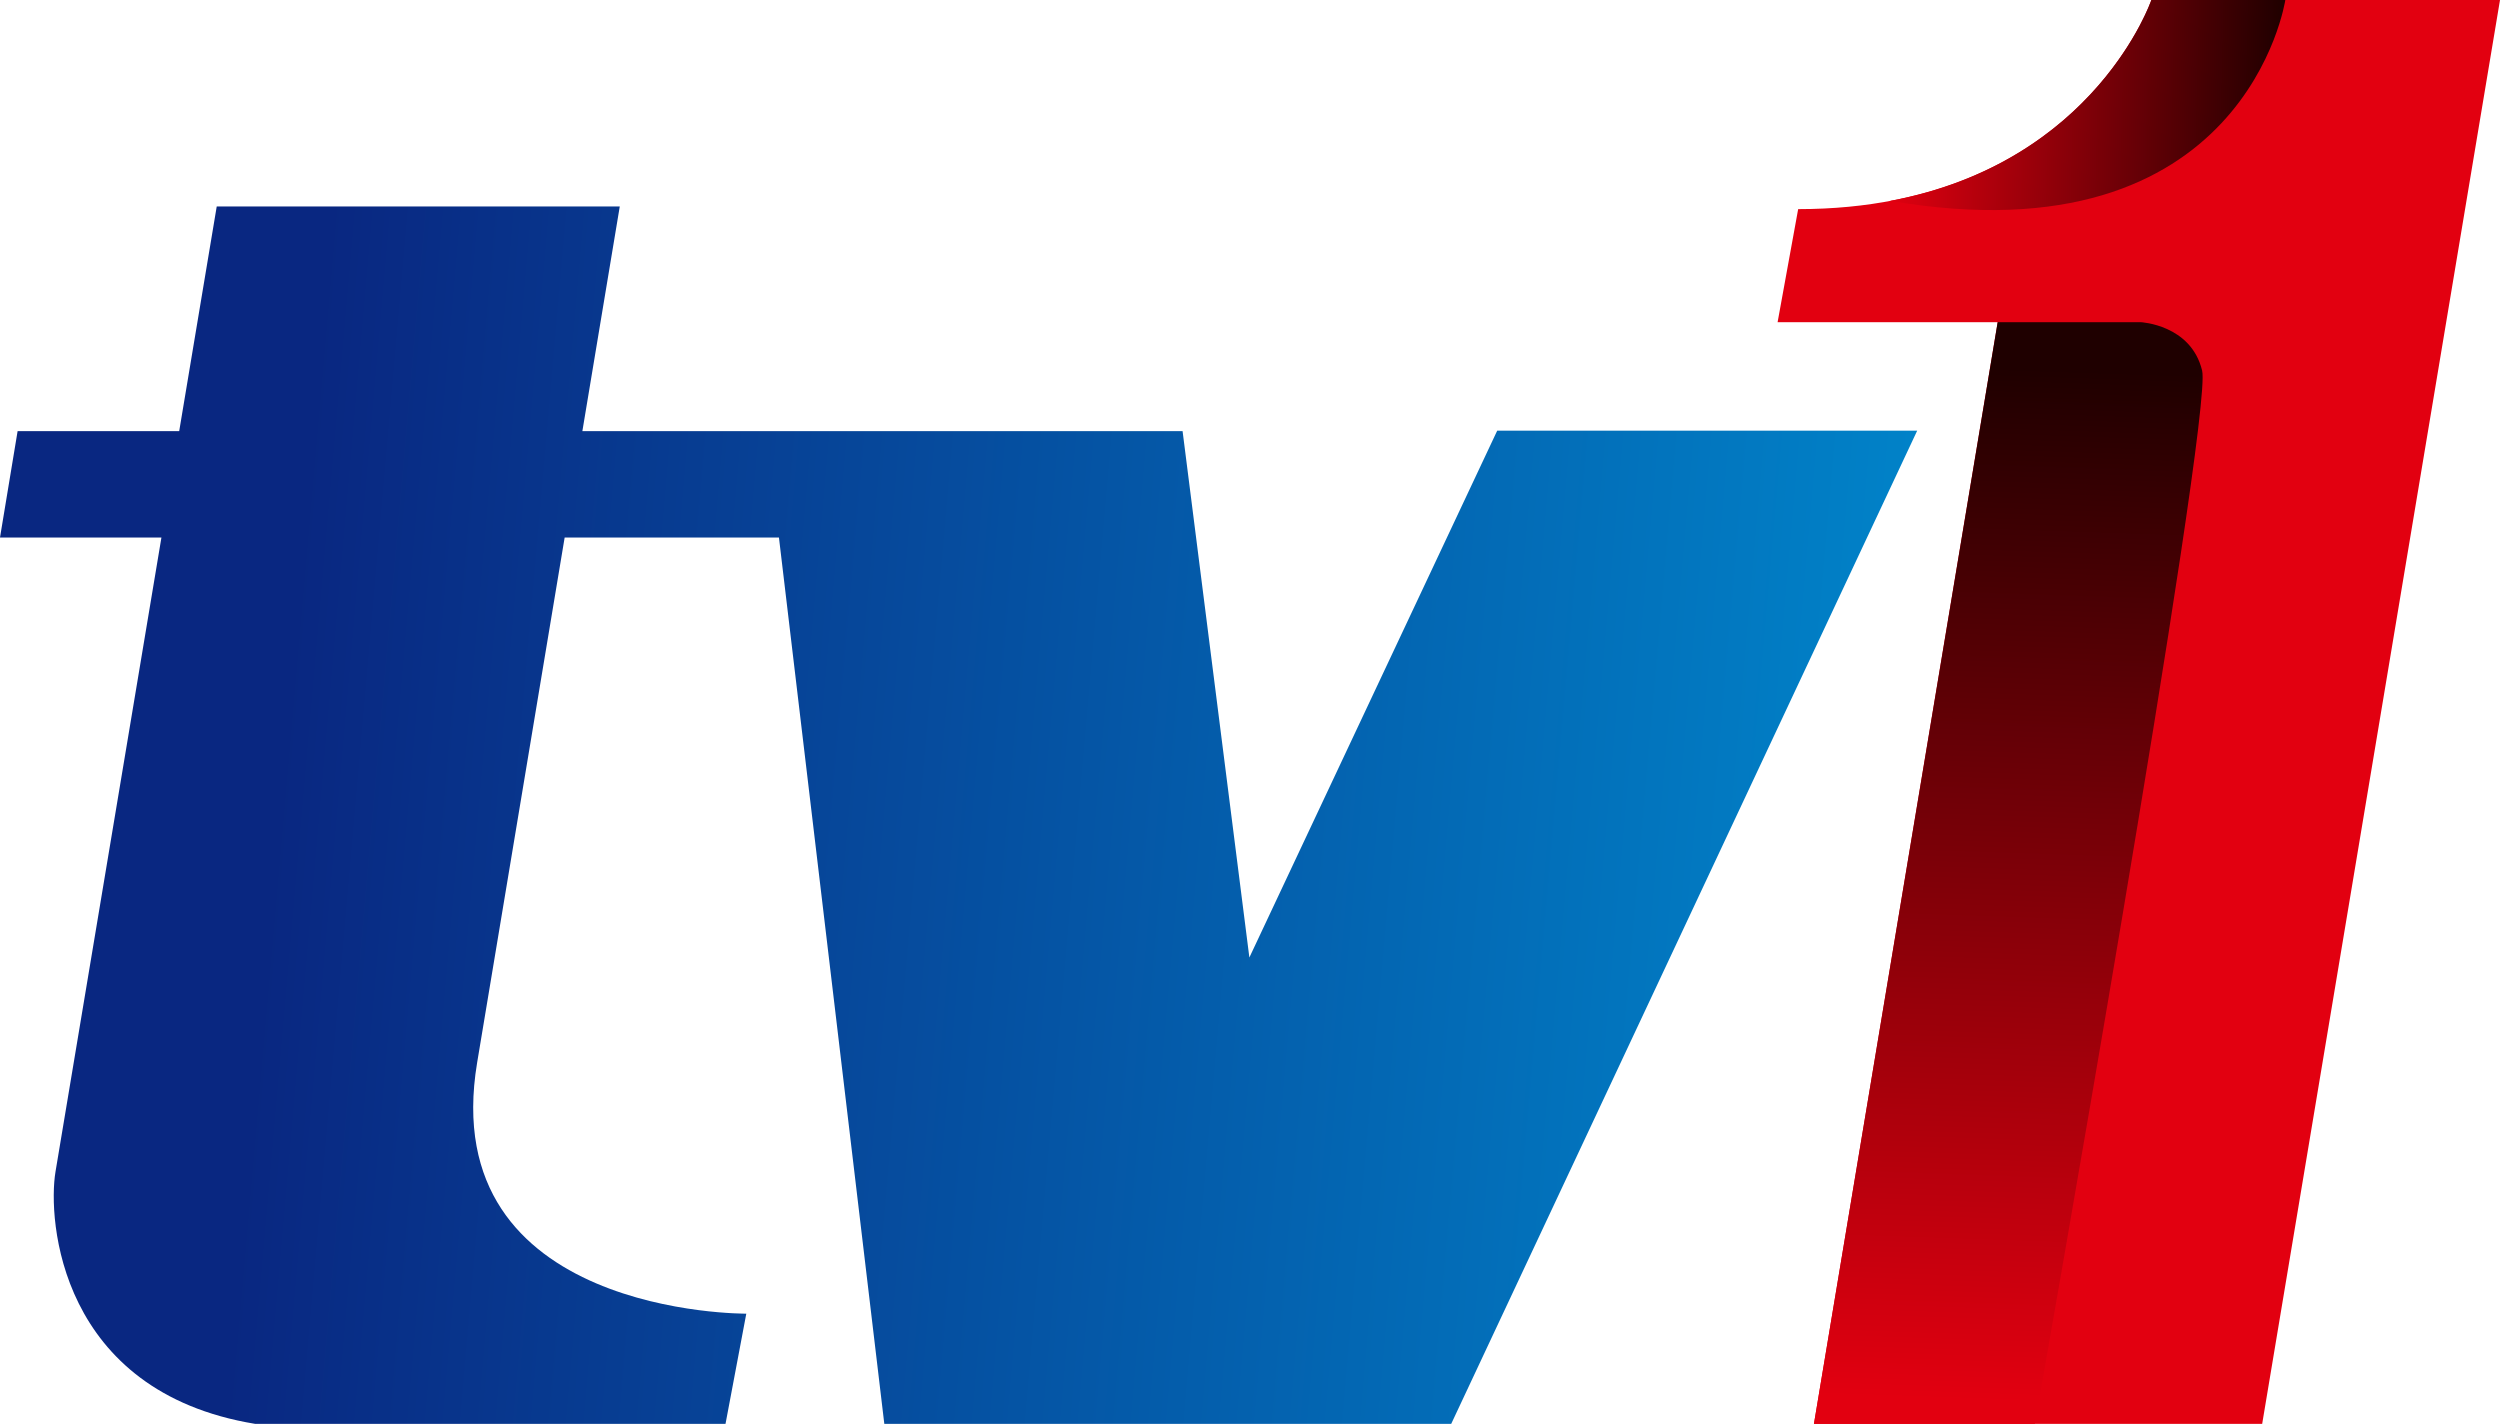 <?xml version="1.0" encoding="UTF-8" standalone="no"?>
<svg
   xmlns:dc="http://purl.org/dc/elements/1.1/"
   xmlns:cc="http://creativecommons.org/ns#"
   xmlns:rdf="http://www.w3.org/1999/02/22-rdf-syntax-ns#"
   xmlns:svg="http://www.w3.org/2000/svg"
   xmlns="http://www.w3.org/2000/svg"
   xmlns:sodipodi="http://sodipodi.sourceforge.net/DTD/sodipodi-0.dtd"
   xmlns:inkscape="http://www.inkscape.org/namespaces/inkscape"
   width="524.774pt"
   version="1.1"
   height="298.88pt"
   viewBox="0 0 524.774 298.88"
   id="svg3053"
   inkscape:version="0.48.4 r9939"
   sodipodi:docname="tv1 NEW-page001.svg">
  <sodipodi:namedview
     pagecolor="#ffffff"
     bordercolor="#666666"
     borderopacity="1"
     objecttolerance="10"
     gridtolerance="10"
     guidetolerance="10"
     inkscape:pageopacity="0"
     inkscape:pageshadow="2"
     inkscape:window-width="640"
     inkscape:window-height="480"
     id="namedview3087"
     showgrid="false"
     inkscape:zoom="0.46191315"
     inkscape:cx="327.98373"
     inkscape:cy="186.8"
     inkscape:window-x="0"
     inkscape:window-y="0"
     inkscape:window-maximized="0"
     inkscape:current-layer="svg3053" />
  <title
     id="title3055">TV1 Logo</title>
  <defs
     id="defs3057">
    <clipPath
       id="Clip0">
      <path
         d="M0 0 L524.774 0 L524.774 298.88 L0 298.88 L0 0 Z"
         transform="translate(0, 0)"
         id="path3060" />
    </clipPath>
    <linearGradient
       id="Grad0"
       y1="133.484"
       x1="427.666"
       y2="101.169"
       gradientUnits="userSpaceOnUse"
       x2="60.092">
      <stop
         offset="0%"
         stop-color="#008bcf"
         stop-opacity="1"
         id="stop3063" />
      <stop
         offset="100%"
         stop-color="#092781"
         stop-opacity="1"
         id="stop3065" />
    </linearGradient>
    <linearGradient
       id="Grad1"
       y1="225.199"
       x1="-1.005"
       y2="8.407"
       gradientUnits="userSpaceOnUse"
       x2="6.355">
      <stop
         offset="0%"
         stop-color="#e20010"
         stop-opacity="1"
         id="stop3068" />
      <stop
         offset="100%"
         stop-color="#1f0000"
         stop-opacity="1"
         id="stop3070" />
    </linearGradient>
    <linearGradient
       id="Grad2"
       y1="-2"
       x1="0"
       y2="0"
       gradientUnits="userSpaceOnUse"
       x2="82.934">
      <stop
         offset="0%"
         stop-color="#e20010"
         stop-opacity="1"
         id="stop3073" />
      <stop
         offset="100%"
         stop-color="#1f0000"
         stop-opacity="1"
         id="stop3075" />
    </linearGradient>
  </defs>
  <g
     id="Layer 2">
    <g
       id="Group1"
       clip-path="url(#Clip0)">
      <path
         style="fill:url(#Grad0); fill-rule:nonzero;stroke:none;"
         d="M314.278 47.057 L262.255 157.644 L248.237 47.16 L122.244 47.16 C126.788 19.868 130.094 0 130.094 0 L45.492 0 L37.615 47.16 L3.695 47.16 L0 69.485 L33.886 69.485 C33.886 69.485 14.733 184.143 11.651 202.606 C9.975 212.65 12.423 248.761 53.543 255.535 L152.293 255.535 L156.654 232.406 C156.654 232.406 91.267 232.926 100.159 179.689 C108.101 132.146 112.14 107.839 118.527 69.485 L163.507 69.485 L185.625 255.535 L304.623 255.535 L402.437 47.057 L314.278 47.057 Z"
         transform="translate(0, 43.345)"
         id="path3079" />
      <path
         style="fill:#e20010; fill-rule:nonzero;stroke:none;"
         d="M4.316 43.898 L0 67.629 L46.196 67.629 L7.629 298.88 L101.717 298.88 L151.638 0 L78.456 0 C78.456 0 63.519 43.898 4.316 43.898 Z"
         transform="translate(373.136, 0)"
         id="path3081" />
      <path
         style="fill:url(#Grad1); fill-rule:nonzero;stroke:none;"
         d="M81.481 10.156 C79.145 0.499 68.583 0 68.583 0 L38.567 0 L0 231.25 L46.369 231.25 C46.369 231.25 83.817 19.812 81.481 10.156 Z"
         transform="translate(380.765, 67.629)"
         id="path3083" />
      <path
         style="fill:url(#Grad2); fill-rule:nonzero;stroke:none;"
         d="M54.817 0 C54.817 0 43.212 34.038 0 42.16 C74.742 54.983 82.934 0 82.934 0 L54.817 0 Z"
         transform="translate(396.775, 0)"
         id="path3085" />
    </g>
  </g>
</svg>
